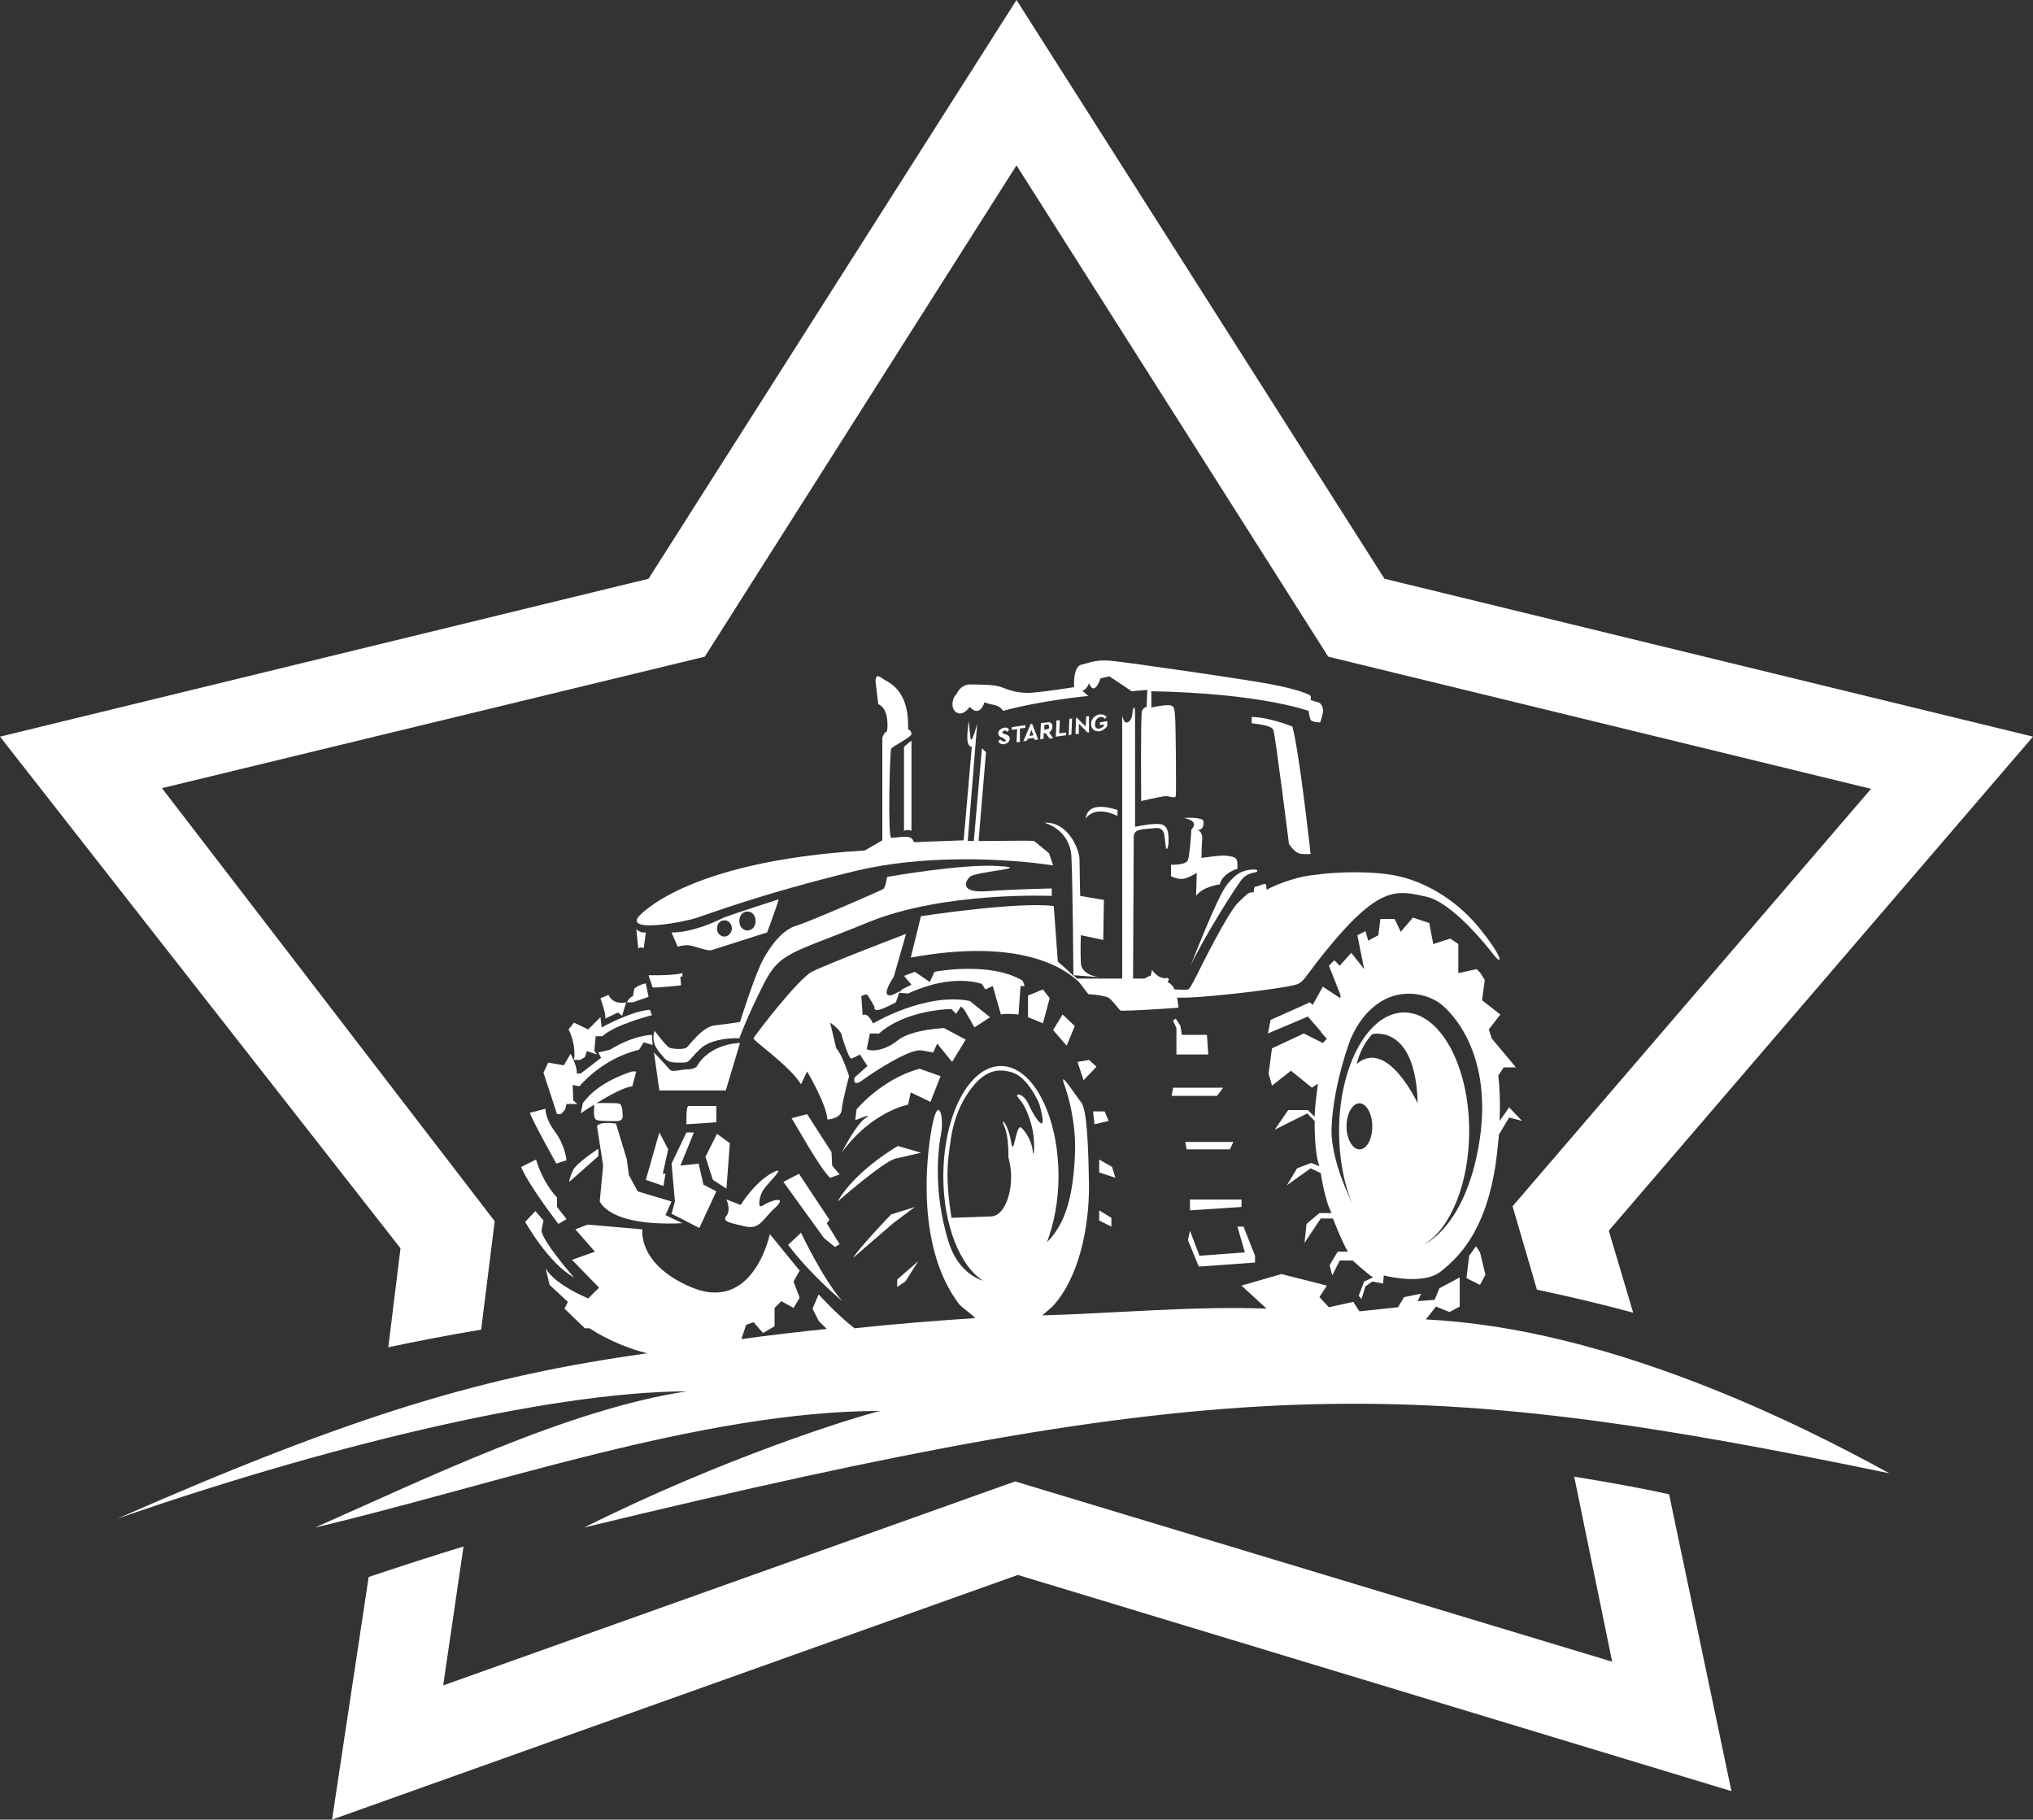 <?xml version="1.0" encoding="utf-8"?>
<!-- Generator: Adobe Illustrator 19.2.0, SVG Export Plug-In . SVG Version: 6.00 Build 0)  -->
<svg version="1.1" id="Layer_1" xmlns="http://www.w3.org/2000/svg" xmlns:xlink="http://www.w3.org/1999/xlink" x="0px" y="0px"
	 viewBox="0 0 300 268.5" style="enable-background:new 0 0 300 268.5;" xml:space="preserve">
<rect x="0" y="0" width="300" height="268.5" fill="#333333" stroke="none"/>
<style type="text/css">
	.st0{fill:#FFFFFF;}
</style>
<g>
	<path class="st0" d="M57.3,198.8c4.3-0.9,8.9-1.8,13.7-2.6l2-16l-49.1-63.9L104,96.9l46-72.5l46,72.5l80.1,19.5L223.2,178l3.6,12.3
		c4.7,1,9.4,2.1,14.2,3.4l-3.6-12.1l62.6-72.9l-95.7-23.3L150,0L95.7,85.4L0,108.7l59.1,75.5L57.3,198.8z"/>
	<path class="st0" d="M232.3,217.9l5.6,27.3l-88.1-26.6l-84.4,30.1l3-20.5c-4.6,1.4-9.2,2.9-14,4.5L49,268.5l101.2-36.1l105.3,31.9
		l-9.2-43.8C241.8,219.5,237.2,218.7,232.3,217.9z"/>
</g>
<path class="st0" d="M147.4,127.8c-5.2-0.4-16.5,1.6-16.5,1.6s-0.2,1.6-0.6,1.8c-0.3,0.2-10.8,4.8-12.8,5.4s-3.7,2.8-4.9,5
	s-3.4,9.2-3.4,9.2s-1.8,0.3-3.7,0.5s-3.8,3-4.2,3.3c-0.5,0.3-2,0.2-2.5,0s-2.2-2.5-2.2-2.5c-0.7,2.1,0.9,3.3,1.4,4
	c0.6,0.7,1.3,0.7,2.6,0.7s0.9-0.3,2.7-2c1.8-1.8,5.8-1.6,5.8-1.6s1.2-3.3,3.6-8c2.4-4.8,4.2-4.5,15.4-9.1s27.1-3.9,27.1-3.9v-1.1
	c0,0-5.4,0.1-9.5,0.4s-3.3-1.4-2.6-2.1C143.8,128.6,152.6,128.1,147.4,127.8z"/>
<path class="st0" d="M127.3,149.8l-0.2-2.8c0,0,0.7-0.4,0.9-0.2c0.2,0.3,0.7,1.1,1,1.7c0.2,0.5-0.2,0.3,0.2,0.5c0.5,0.3,3-1.1,3-1.1
	l0.6-1.7c0,0-1.5,1.1-1.9,0.5c-0.4-0.5,1-2.6,1-2.6l1.8-6.3c0,0-11.8,4.5-13.9,5.6c-2.1,1.1-8.5,9.5-8.6,9.8c-0.2,0.3,5.3,4,7,6.8
	l0.9-1.9c0,0,2.9,4.9,3,7.1c0,0,2-0.1,2.1-1.4s1.1-5,1.1-5s-1.1-3.4-1.9-4.1l-0.9-3.8c0,0,1.4,0.9,1.7,1.8c0.2,0.9,1.1,3.5,1.4,3.5
	c0.2,0,1.3-0.6,1.3-0.6l1.1,1.7l-1.9,1.7c0,0-0.4,1.6,1.3,0.3c1.8-1.3,6.9-4.6,8.6-4.3c1.7,0.3,1.7,0.3,1.7,0.3l0.6-1.3l2.2,2.7
	l2-3.3l-3.2-1.7c0,0-4.8,0.2-6.8,1.8c-2,1.6-4,1.7-4.6,1.3l0.5-2.5l0.6-1.1C128.8,151.2,128.2,149.3,127.3,149.8z"/>
<path class="st0" d="M89.3,150.3l1.9-0.9l0.6,0.5l0.6-2c0,0-1.9,0.5-2.6-1.1l-1.2,0.5C88.6,147.3,89.5,149.7,89.3,150.3z"/>
<path class="st0" d="M95,139.9l0.3-2.3c-0.9,0.1-1.4-0.5-1.4-0.5l0.3,3C94.2,139.6,95,139.9,95,139.9z"/>
<path class="st0" d="M84.7,156.4h0.9l0.7-0.4l0.3-0.9l1.5,0.5l-0.4-0.5l0.2-2.2h1c1.8-1.7,7.3-3.1,7.3-3.1l-0.3-0.8
	c-2.8,0.2-7.1,2.6-7.1,2.6l-0.2-1.5l-1.8,1.8l-2.1-1l-0.8,1C85.1,154.3,84.7,156.4,84.7,156.4z"/>
<path class="st0" d="M82.8,164.4l0.6-0.7l0.2-0.8h1.6l-0.6-0.5l-0.1-2.3l1,0.2c0,0,3.3-4.1,8.8-5.4l0.7-1.1l1.3,0.4l-0.1-1.5
	c0,0-2.6,0-6.2,2.2l-1.7,0.4l0.4,0.8l-3,2.3h-0.6c0,0,0.2-0.8-0.9-2.9l-1,1.7l-2.3-0.4l-0.7,1.5l2,6.1L82.8,164.4L82.8,164.4z"/>
<path class="st0" d="M83.6,171.2c0,0-0.2-2.2-1.7-4.2s-1.4-3.4-1.4-3.4l-2.3,0.6c0.2,0.9,3.9,7.5,3.9,7.5L83.6,171.2z"/>
<path class="st0" d="M84.5,172.8c-0.5,1.1-0.5,1.6-0.5,1.6l4.3-3.8v-1.1C88.2,169.6,84.9,171.7,84.5,172.8z"/>
<path class="st0" d="M83.6,179.9l-1.4-1.8v-1.4c-2.2-2.3-3.1-5.6-3.1-5.6l-2.2,1.1c1.1,2.7,5.5,8.4,5.5,8.4L83.6,179.9z"/>
<path class="st0" d="M79,178.7l-1.5,1.6c0,0,3.4,6.1,7.2,8.2c0,0-4.5-5.1-4.8-6.9l0.3-1.5L79,178.7z"/>
<path class="st0" d="M95.7,147.1l-0.4-2c-1.3,0.3-1.7,0.8-1.7,0.8l-0.2,1.1c-0.6,0.2-0.9,0.9-0.9,0.9h0.9L95.7,147.1z"/>
<path class="st0" d="M122.5,173.8l1.4-0.5l-1.1-1.3l-0.1-2l-3.6-5.6l-2.3,0.6C116.9,165,121,172.5,122.5,173.8z"/>
<path class="st0" d="M138.8,158.8l-3.1-1.1c-5.6,1.5-9.3,6-9.3,6l-0.2,1.6c0,0,2.9-1.2,1.5-0.3c-1.4,0.9-3.5,5.1-3.5,5.1
	c4.4-6.1,9.8-7.1,9.8-7.1l0.4-1.8l2.9,1.4L138.8,158.8z"/>
<path class="st0" d="M132.5,169.1c0,0-6.3,3.6-8.9,8.2c0,0,6.4-5.6,8.4-6.3l3.9-0.9L132.5,169.1z"/>
<path class="st0" d="M131.5,179.2c0,0-4.8,5-5.6,6.4l5.9-5.1l3.2-2.4L131.5,179.2z"/>
<polygon class="st0" points="121.6,182.7 123.2,184 123.9,183.6 122,180.5 122.4,180 117.9,173.2 115.6,174.4 "/>
<path class="st0" d="M124.3,192c-2.9-3.3-6.1-10.1-6.1-10.1l-1.9,1.8C119.8,188.3,124.3,192,124.3,192z"/>
<polygon class="st0" points="135.5,186.1 132.4,188.8 132.4,189.9 133.6,189.1 "/>
<path class="st0" d="M109.2,153.9c0,0-4.4,0-6.4,3.5c0,0-0.4,0.4-1.4,0.4s-2.2,0.5-2.6,0c-0.4-0.5-2.3-2.5-2.3-2.5l0.8,5.6h9.8
	L109.2,153.9z"/>
<path class="st0" d="M187.1,131.2c-0.3,0.3-0.2-0.5-0.3-0.7c-0.1-0.3-1.2,0.4-1.5,0.3c-0.3,0-0.3,0.9-0.3,0.9
	c-0.6-0.1-0.8,0-2.3,1.5c-1.5,1.4-5.7,9.9-6.2,10.9s-1,1.9-1.2,1.9c-0.2,0.1-2,0-2,0c-0.2-0.7-1-1.1-1-1.1l0.2-0.4l-0.2-0.2
	c-1.4,0.3-2.3-1.2-2.3-1.2l-0.2,0.9c-0.3,0-0.9,0.4-0.9,0.4h-1.7c0,0,0.1-19.6,0.1-20.9s1.5-1.1,3.1-1.3c1.6-0.2,1.4,1.2,1.6,2.5
	c0.1,1.3,0.6,0.2,0.4-1.6c-0.2-1.8-1.5-1.5-2.2-1.5s-2.7,0.4-2.7,0.4s0-14.9,0-16.5s-0.3-1.3-0.4-0.2c-0.1,1.1-0.7,1.4-1,1.3
	s-0.5-1-0.5-1v38.8h-6.7c-0.2-0.2-0.3-0.3-0.5-0.5l3.9,0.3c0,0-2.7-0.2-2.8-2.1s0-4.1,0-4.1l3.3,0.7l0.1-5.9l-3.5-0.6
	c0,0-0.1-4.1-0.1-5.4s-1.6-5.6-5.2-5.4c0,0,3.7,0.9,4,4.9c0.2,4,0.3,17.7,0.3,17.7c-1.2-1.2-2.3-2.1-2.3-2.1l-0.6-8.2
	c-5.3-0.7-19.6,1.5-19.6,1.5l-1.5,6.1c15.9-2.9,22.6,1.4,24.9,3.7l1.3,1.7c0.3,0,2.6,0.2,3.1,0.6s1.4,1.6,1.6,1.8
	c0.2,0.2,8.6-0.4,8.6-0.4c0-0.4-0.2-1.5-0.2-1.5c2.6,0.2,12.8-1,16.1-1.6s1.4-0.2,7.8-7.6c6.5-7.4,9-6.5,12.8-5.7s8.8,7,10.1,8.7
	c1.3,1.6,1.3,0.2-2.4-4.3c-3.7-4.4-8.2-6.6-11.7-7.4s-8.9-0.7-12.4-0.2C190.7,129.4,187.4,131,187.1,131.2z"/>
<path class="st0" d="M141.1,105.1c1,0.7,2-0.8,2-0.8c1.5,1.7,2.2-0.7,2.2-0.7s0.2,0.2,1.3,0.4c1.1,0.2,1.4,0.9,1.4,0.9
	c5.9-1.6,12.6-2.2,12.6-2.2l-0.9-0.8c0.7-0.1,1-1.1,1-1.1c0.8,2.1,1.7-0.7,1.7-0.7l1.3-0.3l3.3,2.2l2.3-0.2l-0.1,2.5
	c-0.2,0.1-0.5,0.1-0.7,0.7s-0.1,13.2-0.1,13.2s2.6-0.6,3.4-0.7c0.8-0.1,1.5,0.4,1.7,0c0.1-0.4,0-10.8-0.1-11.8
	c-0.1-1.1-0.1-1.4-0.6-1.6c-0.6-0.2-2.9,0.3-2.9,0.3V102c16.2,0.3,23.2,2.9,23.2,2.9s0.1,0.9,0.3,1.3s1.4,0.4,1.4,0.4
	s0.2-0.4,0.4-1.4s-0.5-1.5-0.5-1.5l-1.3-0.4c0,0,0.1-0.3,0-0.6c-0.1-0.3-2.6-1.1-5.2-1.6c-2.6-0.6-22-3.4-24.3-3.6
	c-2.2-0.2-3.1,0.3-4.4,0.6c-1.2,0.4-1,3.3-1,3.3s-3.8,0.6-6,0.8c-2.2,0.2-3.7-0.4-4.7-0.8s-3.3-0.4-4.7-0.4s-2,1.5-2,1.5
	C140.7,102.7,140.1,104.4,141.1,105.1z"/>
<path class="st0" d="M187.9,107.7c0.3,0.8,2.3,16.8,2.3,16.8s0.8,1.4,1.8,1.5c1.1,0.1,1.4,0,1.4,0s-1.7-15.4-2.7-18.8
	c0,0-3.5-1.4-6-1.4v0.9C184.7,106.8,187.6,106.9,187.9,107.7z"/>
<path class="st0" d="M160.2,120.8c0,0,1.2-2.1,4.7-0.4v-0.9C164.9,119.6,160.6,117.8,160.2,120.8z"/>
<path class="st0" d="M181.1,130.5c-1.4,1.6-5.4,12-5.4,12c1.6-3.6,6.9-12.1,7.7-12.9c0.7-0.8,2-0.9,2-0.9c0.6-0.6-1.1-0.4-1.7-0.2
	C183.1,128.7,182.4,128.9,181.1,130.5z"/>
<path class="st0" d="M175.8,122.4c0,0-0.2,3.7-0.5,4.5s-2.5,0.7-2.5,0.7v1.7c0,0,0.8,0.4,1.6,0.4s2.2-0.9,2.2-0.9l-0.1,3.4
	c1-1.4,3.5-1.7,3.5-1.7c0.4-1.7,2.6-2.3,2.6-2.3v-0.8c0-1-0.8-1-1.5-1.1c-0.6-0.2-3.8,0.3-3.8,0.3s0-1.4,0.1-2.7
	c0.1-1.3-0.7-1.4-0.7-1.4c0.8-0.1,0.9-0.5,0.9-1.3c-0.1-0.7-2.9-0.5-2.9-0.5C177.2,121.2,175.8,122.4,175.8,122.4z"/>
<path class="st0" d="M129.6,152.6c4.1-3.7,10.8-3.7,10.8-3.7l0.7,0.7l0.7-1.1l0.5,0.5l1.5,2.6l2.3-1.5l-3-2.4
	c-6.7-1.3-14.4,3.4-14.4,3.4l-0.6,1.4h1.5V152.6z"/>
<path class="st0" d="M147.7,149.7c0.6-0.2,2.6,0,2.6,0l0.3-4.2h0.6l-0.3-0.8c-4.9-2.9-13-1.3-13-1.3l-0.7,1.5l-2.2-1.5l-1.6,0.6
	l1.1,1.3l-1.4,0.7l-0.4,0.5l1.3,0.1c6.7-3.1,10.9-1.4,10.9-1.4l0.5,0.8l1.1-0.5L147.7,149.7z"/>
<path class="st0" d="M221.4,149.7l-2.7-2.1l0.4-3l-0.7-1.1l-0.5-0.5l-2.7,0.6v-4.3l-1.2-0.8l-2.5,0.8l-0.6-3.1l-2.4-0.8l-1.8,2.1
	l-0.9-1.9h-2.1l-0.3,2.4l-1.5,0.8l-0.4-1.4l-1.2,0.6l1,5l-1.9-2.4l-1.7,1.9l-0.8-0.8l-0.8,0.8l1.7,4.3v0.5l-2.6-1.7l-1.5,2.7
	l-0.4-0.4l-5.8,2.6l-0.4,2l5.9-2.5l1.9,2.2l0,0l0,0l0.2,0.3l0,0l0.7,0.8l-0.6,0.6l-2.8-1.4l-4.7,2.2l-0.5,3.7l0.5,1.8l2.8-2.2
	l3.1,2.5l0.9-0.6c0,0-0.5,3.2-0.5,4.9l-1-1h-2.9l-2,2.9l4.8-2.4l1.1,1.1c0,0-0.1,4.6,0.7,6.7l-1.2-0.5l-2.1,0.8l-1.5,2.5l3.5-2.5
	l1.5,0.7c0,0,0.6,4.1,1.6,5.9h-1.8l-1.9,1.6l-0.3,2.8l2.4-3.6h1.8c0,0,1.3,3.4,2.2,4.9h-1.5l-1.2,2l0.4,1.5l1.1-2.2h1.9
	c0,0,2,1.8,3,2.5l-1.3,0.6l-0.8,2.1l0.4,0.5l0.6-1.9l1-0.7l1.6,0.3l0.1-1.2c0,0,5.6,1.5,8.3-0.5c2.7-2.1,7.1-6.2,8.4-17.4
	c0.1-1,0.2-2,0.3-2.9l1.5-2.5l1.9,0.5l-1.9-2l-1.4,2v-0.3c0.1-2.4,0-4.6-0.2-6.4l0.8-1.2h1.8l-3.6-4.3c-0.1-0.5-0.3-0.9-0.4-1.3
	L221.4,149.7z M200.2,157c0,0,0.5-2.5,2.3-4.4c0,0,6.4-1.6,6.7,10.2C209.2,162.8,204.7,153.1,200.2,157z M200.6,162.8
	c1,0,1.9,1.5,1.9,3.4s-0.8,3.4-1.9,3.4c-1,0-1.9-1.5-1.9-3.4S199.6,162.8,200.6,162.8z M201.2,180.7L201.2,180.7L201.2,180.7
	L201.2,180.7z M218.2,169.1c-2.1,12-8,14.5-8,14.5l0,0c3.8-2.3,6.6-8.9,6.6-16.7c0-9.7-4.3-17.5-9.6-17.5s-9.6,7.9-9.6,17.5
	c0,4,0.7,7.7,1.9,10.6c-1.4-3-3.2-7.5-3-11.3c0.3-6.3,2.7-12.6,2.7-12.6l0,0l0.1-0.3l0.6-1.2c0,0,1.5-3.2,4.6-4.7s6.5-0.6,8.3,0.9
	C215.5,150.6,220.3,157.1,218.2,169.1z"/>
<path class="st0" d="M100.7,180.5l-2.5-1.2l0.9-2l-5-1.5l-1.3-2.4l-0.3-2.3l-1.6-5.3c0,0-2.5-0.4-2.8,0.4L89,172l-0.5,5.3
	C88.6,177.3,89.7,181,100.7,180.5z"/>
<polygon class="st0" points="105.7,175.8 103.8,174.8 103.1,171.7 100.4,172 102.4,167.1 101.3,167.1 99.1,171.7 99.6,177.3 
	99.1,179.1 103.2,181.2 "/>
<polygon class="st0" points="97.9,175 98.2,173.2 97.8,173.2 98.6,169.6 97.3,167.1 95.3,174.1 "/>
<path class="st0" d="M101.3,165.9l4.4-0.3v-2.4h-4.1C101.2,163.2,101.3,165.9,101.3,165.9z"/>
<path class="st0" d="M91.3,165.4c0.5-0.1,0.6-0.4,0.6-0.8c-0.1-0.4,0.1-1.8-0.8-1.8c-0.7,0-2.3-0.1-3.1,0c1.8-1.1,4.1-2.4,5.3-2.5
	l0.6-2.2h-0.6c0,0-5,1.4-7.3,4.7l-0.3,1.5c0,0,0.8-0.6,2-1.3c0,0.5-0.3,2.3,0.5,2.3C88.2,165.4,90.8,165.5,91.3,165.4z"/>
<polygon class="st0" points="151.7,150.1 153.9,151 154.9,147.3 153.9,146 151.7,146.9 "/>
<polygon class="st0" points="157.4,154.3 158.6,151.4 156.8,149.7 155.4,152 "/>
<polygon class="st0" points="159,156.7 159.9,159.4 161.8,157.4 160.7,156.4 "/>
<polygon class="st0" points="163.6,165.4 163,164 161.3,164 161.5,165.9 "/>
<polygon class="st0" points="178.3,155.6 178.1,152.7 174.4,152.7 174.2,151.4 173.5,150.3 173.1,150.6 173.6,151.7 173.6,155.6 "/>
<polygon class="st0" points="172.9,161.7 179.6,161.7 180.5,160.5 173.1,160.5 "/>
<polygon class="st0" points="181.5,169.6 182,168.5 174.9,168.5 175.1,169.6 "/>
<polygon class="st0" points="175.6,178.6 183.2,178.1 183.2,177 175.6,177 "/>
<polygon class="st0" points="185.2,186.3 185.2,185.3 183.5,181 182.6,181 183.7,184.8 177,185.3 175.6,181.6 175.3,183 
	176.9,186.9 "/>
<polygon class="st0" points="164.1,172.2 162.2,171.1 162.2,173 164.6,173.8 "/>
<polygon class="st0" points="164,179.7 162.2,178.6 162.2,180.1 164,181 "/>
<path class="st0" d="M110.1,181c2.1,0.4,2.4-1.1,4.3-2.8c1.9-1.8-0.6-1.1-1.7-0.4c-1,0.8-0.7-1-0.2-2s4-4.1,1.4-2.7
	s-4.6,4.7-4.6,4.7l-2.1-0.8c0,0,0.7,1.5,0,2.4C106.4,180.3,108,180.5,110.1,181z"/>
<polygon class="st0" points="107.7,168.7 105.8,167.3 104.1,170.7 105.2,174.1 107.2,175.4 "/>
<polygon class="st0" points="216.8,185.3 216.4,188.6 218.4,189.6 219.2,188.1 218.4,184.8 217.8,183.9 "/>
<path class="st0" d="M99.1,137.6l0.9,2.1c0,0,0.9-0.3,1.7-0.2c0.9,0.1,2.7,0.9,3.3,0.7c0.7-0.2,7.8-2.5,8.2-2.6c0,0,1.6-4.3,1.7-4.9
	c0,0-6.8,2.2-8.1,2.7C105.6,136,102.2,137.6,99.1,137.6z M110.3,134.5c0.7,0,1.2,0.6,1.2,1.4s-0.5,1.4-1.2,1.4s-1.2-0.6-1.2-1.4
	S109.6,134.5,110.3,134.5z M108,137c0,0.6-0.5,1.2-1.1,1.2s-1.1-0.5-1.1-1.2s0.5-1.2,1.1-1.2C107.6,135.8,108,136.4,108,137z"/>
<path class="st0" d="M95.7,143.9l0.6,1.8c0.5,0.1,4.2-0.3,4.2-0.3l-0.1-1.3h0.3v-0.5C99.1,144,95.7,143.9,95.7,143.9z"/>
<path class="st0" d="M210.4,194.7l1.5-1.9l2,0.8l1.5-0.8v-4.3l-3,1.6l-0.7,1.7l-2.5,0.2l0.5-1.1l-2.5,0.5l-0.9,1.5l-5.7,0.6
	l-0.9-1.4l-3.6,0.8l-1.4-1.5l1.1-1.7l-6.7-1.7l-5.9,1.7l3.7,3.4c-10.7-0.4-22.6,0.7-33.1,1c0.1-0.1,1.4-1.2,1.5-1.3
	c3.9-4.2,5.4-11.6,5.4-17.7c-0.1-6.2-0.3-11.5-1.2-12.5c-0.9-1.1-3.2-4.8-2.5-2.7c0,0,2,5.1,1.6,11c-0.3,5.3-1.2,9.5-4.1,12.4
	c1-2.7,1.7-6,1.7-9.7c0-9-3.8-16.3-8.5-16.3s-8.5,7.3-8.5,16.3c0,7.2,2.5,13.3,5.9,15.4c-1.8-0.6-4.1-2.2-5.2-6
	c-2.2-7.3-1.5-13.3-1-15.9c0.4-2.6-0.5-5.6-1.4-0.7s-2.2,17.8,4,26c0.4,0.5,2,1.6,2.4,2.1c-6.1,0.4-12.2,0.9-17.8,1.5
	c-2.5-1.9-5.3-5-5.3-5l-0.9,2.1l0.9,1.8l1.2,1.2c-4,0.4-9,1-12.6,1.5l0.7-2.1l1.1-0.4l1.4,1.6l1.7-1V193l1-1l1.8,1l0.9-1.5l-0.9-2.4
	l0.9-1.6l-4.4-5.4c0,0-2.4,11.8-11.7,7.8c-7.9-3.4-7.1-8.5-7.1-8.5l-8.1-0.7l-1.8,0.7l2.9,3.3l-3.4,1.2l4,4.1l-1.6,1.6
	c0,0-5.1-2.1-6.3-4.5l0.6,2.5l2.7,2.5l-0.5,1l3,2.9H87c0,0,3.4,2.4,8.5,3.7l0,0c-23.8,3.3-42.9,8.9-78.2,24.4
	c29-10.1,62.9-18.7,84.1-18.8c-17.4,2.6-38.6,12.9-54.9,20.1c25.5-6,57.2-17.2,83.4-17.2c-3.8,0.9-23.1,6.9-43.7,17.2
	c94.2-22.8,121.1-22.8,192.6-8C265.9,210.3,237.6,196,210.4,194.7z M140.4,179.7c-1-6.6-0.5-8.5-0.1-11.6c0.3-2,1-4.6,2.6-6.9
	c2.4-3.5,4.5-3.5,6.3-3c2.6,0.7,4.2,4.8,4.2,4.8c1.4,5.2-0.8,1.8-1.6,0s-2.1-1.7-1.6-1.1s1.3,1.5,2,4.1s0.3,5.2,0.2,3.9
	c-0.1-1.3-0.9-2.8-1.7-3.5s-1.1,4.7-1.5,2.1s-1.7-3.9-1-2.3s0.6,4.5,0.6,4.5c0.2,0.9,0.4,1.8,0.4,2.9c0,3.3-1.3,5.9-3,5.9
	L140.4,179.7z"/>
<path class="st0" d="M148.2,109.4c-0.3,0-0.4-0.1-0.6-0.3l-0.3,0.3c0.2,0.3,0.5,0.5,0.9,0.4c0.5-0.1,0.8-0.4,0.8-0.8
	c0-0.3-0.2-0.5-0.5-0.6l-0.3-0.1c-0.2-0.1-0.3-0.1-0.3-0.2s0.1-0.2,0.3-0.3c0.2,0,0.3,0,0.4,0.2l0.3-0.3c-0.1-0.3-0.4-0.4-0.8-0.3
	c-0.4,0.1-0.8,0.4-0.8,0.8c0,0.3,0.2,0.5,0.5,0.6l0.2,0.1c0.2,0.1,0.3,0.1,0.3,0.3C148.6,109.2,148.5,109.4,148.2,109.4z"/>
<polygon class="st0" points="150.5,109.5 150.5,107.5 151.3,107.4 151.3,107 149.3,107.3 149.3,107.7 150.1,107.6 150,109.5 "/>
<path class="st0" d="M151.7,109l0.9-0.1l0.1,0.3l0.5-0.1l-0.9-2.3h-0.2l-1.1,2.6l0.5-0.1L151.7,109z M152.2,107.7l0.3,0.8l-0.6,0.1
	L152.2,107.7z"/>
<path class="st0" d="M155.3,107.2c0-0.5-0.3-0.7-0.8-0.6l-0.9,0.1l-0.1,2.4l0.5-0.1v-0.8h0.3l0.6,0.8l0.5-0.1l-0.6-0.8
	C155.2,107.8,155.3,107.5,155.3,107.2z M154.5,107.6l-0.4,0.1V107l0.4-0.1c0.2,0,0.3,0.1,0.3,0.3
	C154.9,107.5,154.7,107.6,154.5,107.6z"/>
<polygon class="st0" points="155.9,106.3 155.8,108.7 157.3,108.5 157.3,108.1 156.3,108.2 156.4,106.3 "/>
<polygon class="st0" points="157.8,106.1 157.7,108.5 158.1,108.4 158.2,106 "/>
<polygon class="st0" points="160.2,107.2 158.9,105.9 158.8,105.9 158.7,108.3 159.2,108.3 159.2,106.8 160.5,108.1 160.7,108.1 
	160.7,105.7 160.3,105.7 "/>
<path class="st0" d="M162.4,105.8c0.3,0,0.5,0,0.6,0.3l0.3-0.3c-0.2-0.3-0.6-0.4-1-0.4c-0.7,0.1-1.3,0.7-1.3,1.4
	c0,0.7,0.5,1.2,1.2,1.1c0.2,0,0.5-0.1,0.7-0.3c0.2-0.1,0.4-0.3,0.5-0.5v-0.7l-1.1,0.2v0.4l0.6-0.1v0.2c-0.1,0.2-0.4,0.3-0.6,0.4
	c-0.5,0.1-0.8-0.2-0.7-0.7C161.6,106.3,161.9,105.9,162.4,105.8z"/>
<path class="st0" d="M102.9,135.4c1.6-0.5,9.4-3.5,23.4-6.9c14-3.3,29.1-0.8,29.1-0.8l-0.6-1.8l-2.2-1.8c-1-0.1-4.6,0-8.2,0
	l1.1-13.1l-0.6-0.6l-1.2,13.7c-0.3,0-0.6,0-0.9,0l1.4-17.3c0,0-0.9,3.4-1,2c-0.2-1.4-0.2-3-0.3-2c-0.1,1.1-0.5,3.3,0.5,3.4
	c0,0-1,11.7-1.2,13.8c-2.7,0.1-5.1,0.2-5.9,0.2c-2.1,0.2-1.2,0-1.8-0.5s-2.5,0-3-0.1s-0.2-12.7,0-13.1s3-1.7,3-2.2s-0.5-0.7-0.5-0.7
	c0.2-6-3-6.9-3.8-7.5s-1-0.3-1,0.5c0.1,0.8,0.4,3.3,0.4,3.3c1.8,0.8,1.3,4,1.3,4c-0.5,0.2-0.7,1-0.7,1V124l-2.6,1.5
	c-26.8,1.6-33.4,9.8-33.4,9.8C92.4,137.7,101.3,136,102.9,135.4z"/>
<path class="st0" d="M133.4,122.6c0.6-0.3,1.1,0,1.1,0v-13.3c-0.3,0.2-1.1,0.9-1.1,0.9V122.6z"/>
</svg>

